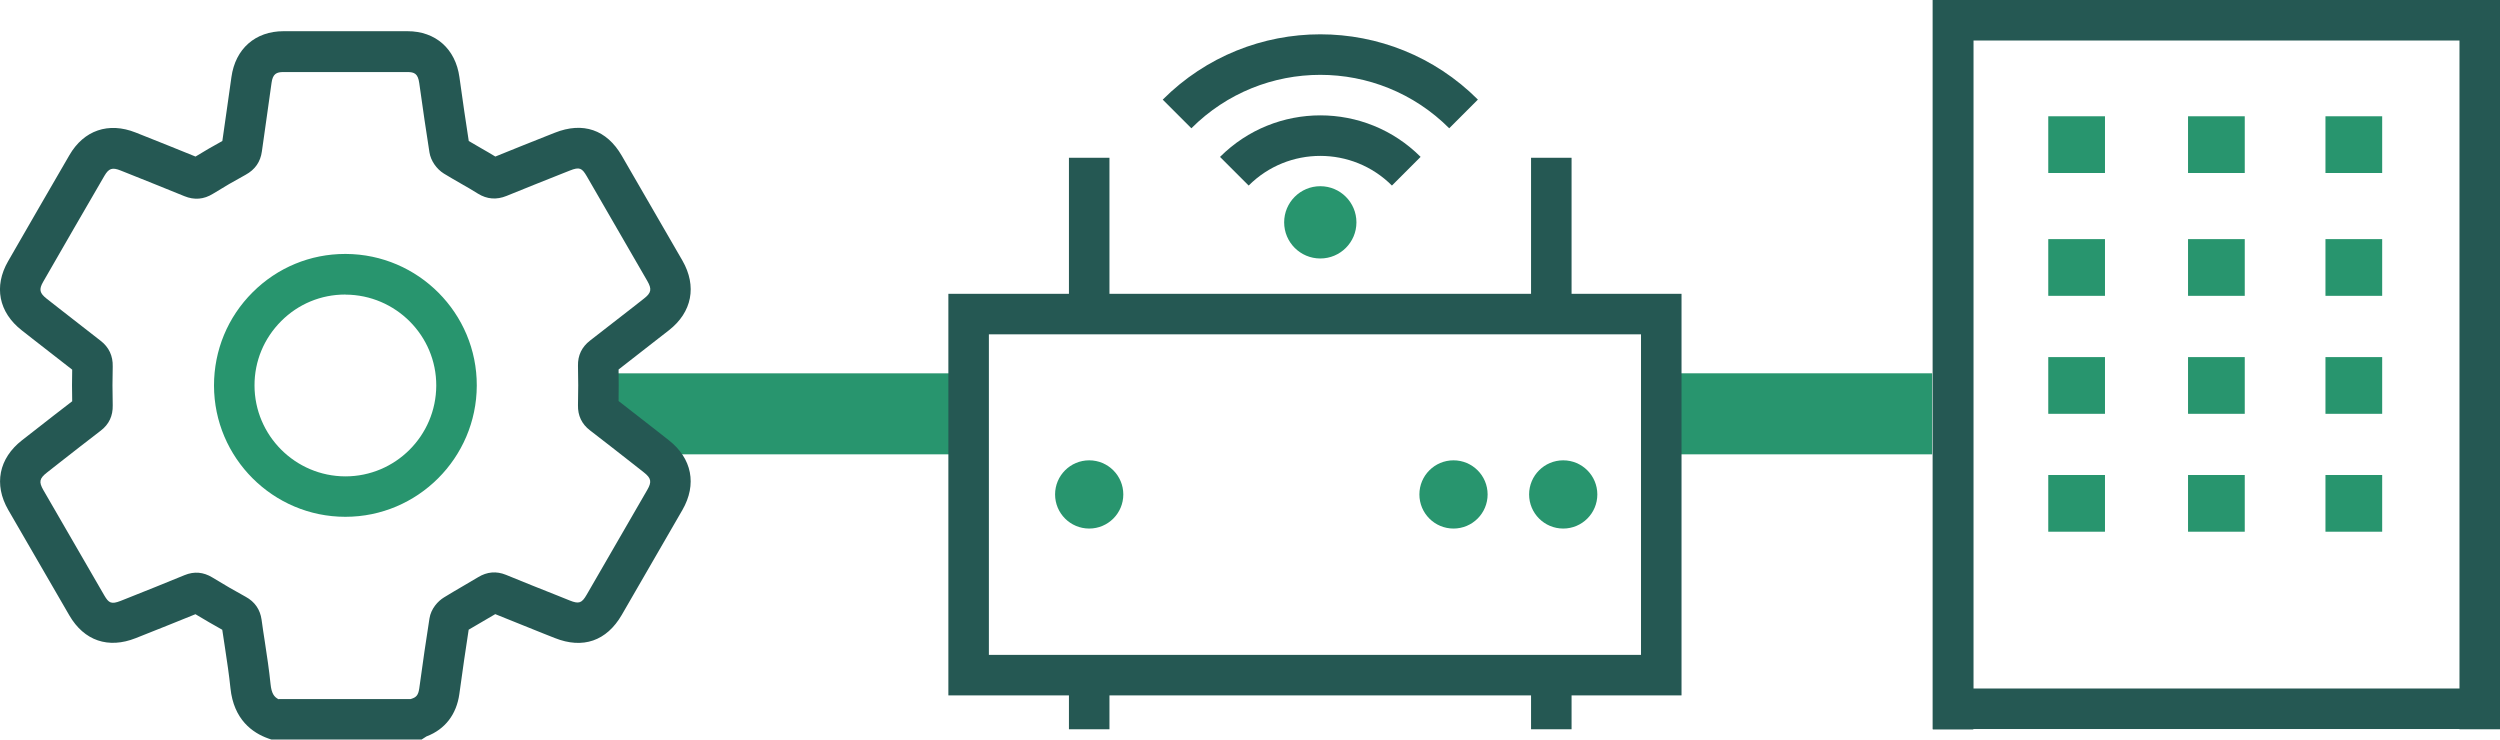 <?xml version="1.0" encoding="UTF-8"?><svg id="_レイヤー_2" xmlns="http://www.w3.org/2000/svg" viewBox="0 0 308.53 91.27"><defs><style>.cls-1{fill:#28956e;}.cls-2{fill:#255853;}</style></defs><g id="_レイヤー_1-2"><polygon class="cls-1" points="119.54 56.07 77.78 56.07 73.89 46.07 119.54 46.07 119.54 56.07"/><rect class="cls-1" x="205.02" y="46.07" width="33.43" height="10"/><rect class="cls-1" x="270.03" y="14.35" width="7" height="7"/><rect class="cls-1" x="252.78" y="14.35" width="7" height="7"/><rect class="cls-1" x="286.99" y="14.35" width="7" height="7"/><rect class="cls-1" x="270.03" y="29.51" width="7" height="7"/><rect class="cls-1" x="252.78" y="29.51" width="7" height="7"/><rect class="cls-1" x="286.99" y="29.51" width="7" height="7"/><rect class="cls-1" x="270.03" y="44.07" width="7" height="7"/><rect class="cls-1" x="252.78" y="44.07" width="7" height="7"/><rect class="cls-1" x="286.99" y="44.07" width="7" height="7"/><rect class="cls-1" x="270.03" y="58.62" width="7" height="7"/><rect class="cls-1" x="252.78" y="58.62" width="7" height="7"/><rect class="cls-1" x="286.99" y="58.62" width="7" height="7"/><rect class="cls-2" x="196.03" y="42.5" width="90" height="5" transform="translate(196.03 286.03) rotate(-90)"/><path class="cls-2" d="m303.53,0h-65v90h5v-.03h60v.03h5V0h-5Zm0,84.97h-60V5h60v79.97Z"/><path class="cls-2" d="m52.04,91.27h-18.54l-.41-.14c-1.9-.68-4.25-2.3-4.65-6.21-.17-1.66-.42-3.29-.68-5.02-.11-.73-.22-1.45-.33-2.18-1.06-.59-2.15-1.22-3.31-1.92-2.2.9-4.42,1.78-6.63,2.66l-.73.29c-3.39,1.35-6.38.33-8.2-2.8-2.52-4.34-5.03-8.68-7.54-13.02-1.81-3.14-1.17-6.36,1.7-8.6l1.54-1.2c1.55-1.21,3.09-2.42,4.65-3.61-.03-1.38-.03-2.67,0-3.9-1.63-1.26-3.25-2.53-4.88-3.8l-1.34-1.05c-2.85-2.23-3.48-5.42-1.69-8.53,2.51-4.37,5.04-8.74,7.57-13.1,1.78-3.07,4.83-4.11,8.16-2.79l.68.27c2.24.89,4.49,1.79,6.72,2.7,1.08-.66,2.19-1.31,3.31-1.92.17-1.26.35-2.52.54-3.78.2-1.37.39-2.73.58-4.1.48-3.49,2.94-5.67,6.43-5.67,5.1,0,10.2,0,15.3,0,3.47,0,5.93,2.18,6.41,5.68.42,3,.78,5.52,1.15,7.87.52.31,1.04.61,1.56.91.58.33,1.15.66,1.72,1.01,2.12-.87,4.25-1.71,6.38-2.56l.96-.38c3.47-1.38,6.4-.38,8.26,2.83,2.5,4.31,5,8.63,7.49,12.95,1.81,3.15,1.19,6.37-1.67,8.6l-1.35,1.05c-1.62,1.27-3.23,2.53-4.86,3.79.02,1.28.02,2.58,0,3.89,1.62,1.25,3.23,2.51,4.84,3.77l1.36,1.07c2.86,2.24,3.49,5.45,1.68,8.6-2.49,4.32-4.98,8.64-7.49,12.96-1.87,3.22-4.8,4.23-8.26,2.85l-1.54-.61c-1.94-.77-3.88-1.55-5.81-2.34-.52.31-1.04.61-1.57.92-.57.33-1.14.66-1.71,1-.37,2.39-.74,4.93-1.15,7.93-.35,2.53-1.77,4.37-4.03,5.23,0,0,0,0-.01,0l-.61.39Zm-17.62-5h16.27s.06-.02.09-.03c.56-.18.84-.42.96-1.27.45-3.29.85-6.04,1.26-8.64.19-1.22,1.05-2.15,1.79-2.6.74-.46,1.5-.9,2.25-1.34.66-.38,1.32-.77,1.97-1.16,1.1-.67,2.25-.77,3.43-.29,2.11.87,4.22,1.71,6.34,2.55l1.54.62c1.12.45,1.48.33,2.08-.71,2.5-4.31,4.99-8.62,7.48-12.94.58-1,.49-1.45-.43-2.17l-1.36-1.07c-1.76-1.38-3.51-2.75-5.28-4.11-1.02-.78-1.51-1.83-1.48-3.11.04-1.64.04-3.27,0-4.86-.03-1.28.47-2.32,1.49-3.11,1.78-1.37,3.54-2.75,5.3-4.12l1.35-1.06c.91-.71,1-1.16.42-2.17-2.49-4.32-4.98-8.63-7.48-12.94-.58-.99-.88-1.18-2.09-.69l-.96.38c-2.29.91-4.57,1.82-6.85,2.75-1.23.5-2.41.41-3.52-.28-.68-.43-1.38-.83-2.08-1.23-.71-.41-1.43-.82-2.13-1.25-.92-.57-1.62-1.6-1.78-2.61-.4-2.54-.8-5.26-1.26-8.56-.16-1.16-.6-1.36-1.47-1.36-5.09,0-10.19,0-15.28,0-.86,0-1.33.21-1.48,1.35-.19,1.38-.39,2.75-.58,4.13-.21,1.43-.41,2.87-.61,4.31-.17,1.29-.85,2.26-2.01,2.89-1.36.74-2.72,1.53-4.04,2.35-1.11.69-2.29.79-3.51.29-2.4-.98-4.8-1.94-7.2-2.9l-.68-.27c-1.02-.41-1.45-.27-1.99.65-2.53,4.35-5.05,8.71-7.56,13.08-.55.95-.45,1.4.44,2.1l1.34,1.05c1.76,1.38,3.53,2.76,5.3,4.13,1.03.79,1.54,1.87,1.5,3.2-.04,1.48-.04,3.04,0,4.77.03,1.3-.46,2.35-1.47,3.12-1.71,1.31-3.41,2.64-5.11,3.97l-1.54,1.21c-.93.73-1.02,1.15-.44,2.16,2.5,4.34,5.01,8.67,7.52,13,.55.94.86,1.13,2.03.67l.73-.29c2.38-.95,4.77-1.9,7.14-2.88,1.18-.49,2.33-.39,3.43.28,1.47.9,2.82,1.68,4.12,2.39,1.12.61,1.78,1.56,1.96,2.82.12.91.26,1.81.4,2.71.26,1.71.53,3.48.71,5.26.12,1.13.43,1.58,1,1.86Zm23.53-9.17s0,0,0,.01c0,0,0,0,0-.01Zm-.53-59.96s0,0,0,0c0,0,0,0,0,0Z"/><path class="cls-1" d="m42.63,63.78h-.01c-8.92,0-16.2-7.27-16.21-16.2,0-4.35,1.69-8.44,4.77-11.51,3.06-3.05,7.11-4.73,11.42-4.73h.08c8.94.04,16.19,7.33,16.16,16.25-.03,8.93-7.3,16.19-16.21,16.19Zm-.03-27.43c-2.98,0-5.78,1.16-7.89,3.27-2.13,2.13-3.31,4.95-3.3,7.96.01,6.17,5.04,11.2,11.22,11.21h0c6.17,0,11.19-5.02,11.21-11.2.02-6.16-5-11.2-11.19-11.23h-.06Z"/><path class="cls-2" d="m207.52,85.82h-90.48v-49.56h90.48v49.56Zm-85.48-5h80.48v-39.56h-80.48v39.56Z"/><circle class="cls-1" cx="134.42" cy="61.02" r="4.21"/><circle class="cls-1" cx="179.38" cy="61.02" r="4.21"/><circle class="cls-1" cx="192.92" cy="61.02" r="4.21"/><rect class="cls-2" x="188.95" y="19.47" width="5" height="19.29"/><rect class="cls-2" x="131.92" y="19.47" width="5" height="19.29"/><rect class="cls-2" x="131.92" y="83.32" width="5" height="6.68"/><rect class="cls-2" x="188.95" y="83.32" width="5" height="6.68"/><circle class="cls-1" cx="162.94" cy="27.44" r="4.46"/><path class="cls-2" d="m150.56,19.36l3.54,3.54c4.88-4.88,12.8-4.88,17.68,0l3.54-3.54c-6.83-6.83-17.91-6.83-24.75,0Z"/><path class="cls-2" d="m143.49,12.29l3.54,3.54c8.79-8.79,23.03-8.79,31.82,0l3.54-3.54c-10.74-10.74-28.15-10.74-38.89,0Z"/></g></svg>